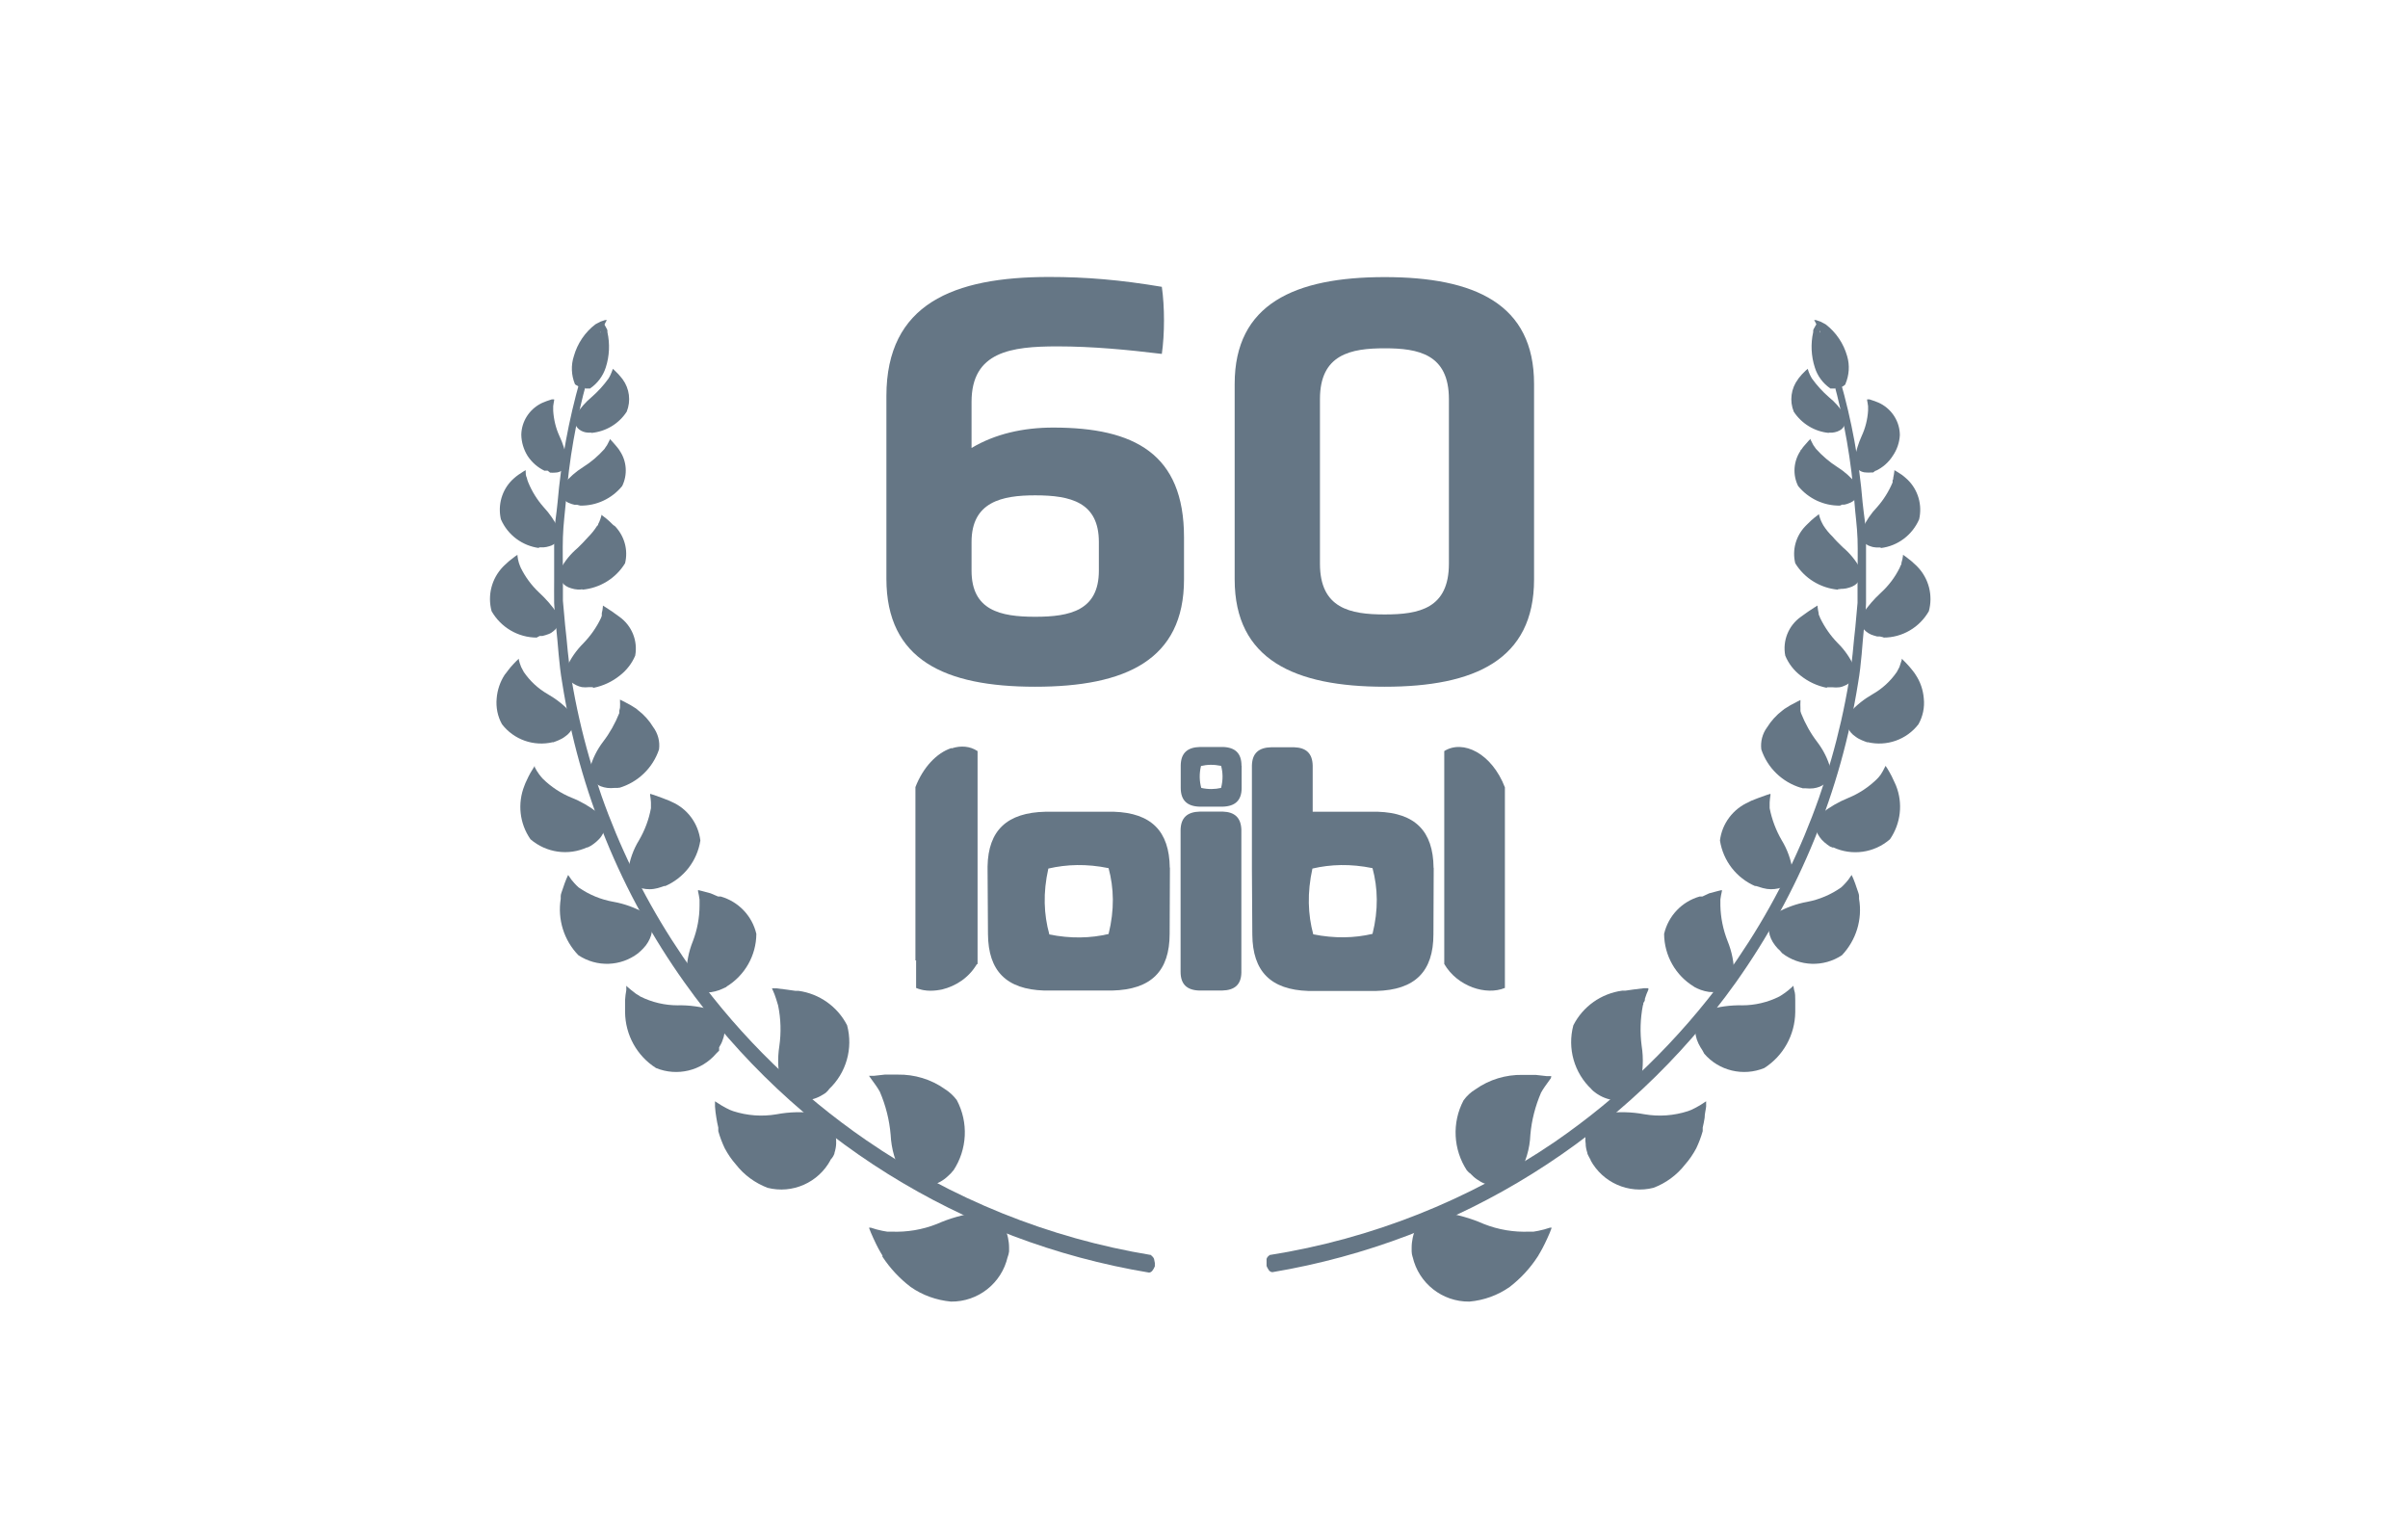 <?xml version="1.0" encoding="UTF-8"?><svg id="Ebene_1" xmlns="http://www.w3.org/2000/svg" viewBox="0 0 175.9 111.14"><defs><style>.cls-1{fill:#657685;}</style></defs><g><g><path class="cls-1" d="m92.73,91.69c-.1.06-.17.15-.21.26v.51c.02.06.05.12.08.17l.09.15c.06.08.16.14.26.14,13.64-2.29,25.81-9.9,33.85-21.16,4.62-6.51,7.68-14,8.93-21.88.25-1.43.3-2.78.43-4.02.06-.63.14-1.22.15-1.8v-4.71c0-.95-.17-1.81-.25-2.65-.25-3.02-.8-6.01-1.64-8.93h-.51c.81,2.94,1.34,5.95,1.56,8.99.06.82.19,1.69.22,2.62s0,1.93,0,2.99v1.66s-.11,1.16-.16,1.77c-.15,1.22-.21,2.56-.47,3.96-1.29,7.75-4.36,15.1-8.97,21.47-3.46,4.74-7.7,8.86-12.54,12.19-6.25,4.25-13.36,7.07-20.82,8.25h0Z"/><path class="cls-1" d="m133.59,31.62c-1.04-.1-1.98-.67-2.56-1.55-.32-.79-.2-1.69.31-2.37l.07-.1.22-.26.28-.28.14-.12c.04.15.1.3.16.43l.07.14.08.14c.36.5.78.96,1.24,1.36.45.36.83.8,1.13,1.29v.11l.05.12c.03.14.03.29,0,.43-.03.07-.06.14-.1.21-.05.07-.11.14-.18.2-.09.06-.19.11-.29.15-.12.04-.24.07-.36.08h-.33.07Z"/><path class="cls-1" d="m134.41,36.93c-1.18.02-2.31-.51-3.06-1.43-.41-.82-.34-1.8.17-2.57,0-.06.05-.09.08-.11.07-.11.14-.21.23-.3l.29-.33.14-.14v.07c.06.13.13.26.2.39l.1.14.09.13c.46.51.98.96,1.56,1.33.53.33,1,.75,1.39,1.24l.07.1.06.14c.05.15.05.31,0,.46-.02.08-.05.17-.09.24-.05.09-.12.17-.19.24-.09.09-.2.15-.32.2-.13.06-.26.1-.4.13h-.17l-.15.07Z"/><path class="cls-1" d="m134.25,43.07c-1.28-.12-2.44-.83-3.11-1.93-.24-.98.05-2,.75-2.72l.11-.11.31-.3c.13-.12.27-.23.39-.32l.18-.14v.07c.04.15.09.3.15.44l.08.16.08.15c.19.3.41.57.67.82.23.28.51.54.75.78.51.43.94.95,1.26,1.53v.12s0,.1,0,.14c.05.17.05.34,0,.51-.03.09-.09.18-.15.25-.07.09-.15.17-.25.23-.12.08-.25.13-.39.17-.15.05-.31.08-.47.09h-.1l-.25.03Z"/><path class="cls-1" d="m133.45,50.24c-.71-.14-1.37-.45-1.93-.9-.49-.38-.87-.87-1.11-1.45-.21-1.08.23-2.19,1.13-2.83l.14-.1.39-.28.47-.31.23-.14v.08c.02.16.04.32.08.48,0,.06,0,.13.05.19l.06.16c.33.68.76,1.3,1.29,1.84.52.51.93,1.12,1.22,1.78,0,.04,0,.08,0,.13,0,.05,0,.11,0,.16.03.19-.01.38-.12.54-.06.09-.13.17-.21.25-.1.08-.2.16-.32.21-.14.07-.3.13-.45.15-.17.02-.35.02-.52,0h-.4Z"/><path class="cls-1" d="m131.55,57.54c-1.36-.41-2.44-1.45-2.89-2.8-.07-.57.08-1.15.42-1.61.3-.48.68-.9,1.13-1.24l.14-.11.42-.26.51-.27.24-.12v.08c-.01.17-.01.35,0,.52,0,.07,0,.14,0,.21l.05.17c.3.75.69,1.45,1.18,2.09.44.58.77,1.23.96,1.93v.31c0,.2-.08.4-.19.56-.06.1-.15.18-.24.25-.11.09-.22.16-.35.21-.15.06-.31.1-.47.12-.18.02-.36.02-.54,0h-.23l-.14-.05Z"/><path class="cls-1" d="m128.23,64.73c-1.38-.59-2.36-1.85-2.59-3.34.15-1.24.96-2.31,2.11-2.81l.17-.09.51-.2.61-.22.29-.09v.09c-.03.18-.05.36-.06.54v.42c.16.82.46,1.62.88,2.34.42.69.69,1.45.8,2.25v.15c0,.06,0,.12,0,.17-.04.22-.16.41-.32.56-.09.09-.19.17-.3.23-.13.07-.28.13-.42.16-.18.04-.36.06-.54.06-.19,0-.39-.03-.58-.08l-.24-.07-.32-.1Z"/><path class="cls-1" d="m123.75,72.07c-1.35-.81-2.18-2.28-2.19-3.86.31-1.32,1.3-2.36,2.6-2.73h.2l.49-.23.64-.17.29-.07v.09c-.05.2-.08.4-.11.6v.24c0,.07,0,.14,0,.21.02.88.2,1.75.52,2.57.32.78.49,1.62.48,2.46,0,.05,0,.11,0,.16,0,.07,0,.14-.05.19-.07.23-.2.43-.38.59-.11.09-.23.15-.37.2-.15.07-.3.11-.46.13-.19.02-.39.02-.58,0-.2-.03-.41-.08-.6-.15l-.24-.1-.26-.13Z"/><path class="cls-1" d="m116.26,79.56c-1.27-1.19-1.78-2.99-1.33-4.67.7-1.38,2.03-2.32,3.56-2.53h.23l.63-.09.73-.09h.33v.11c-.1.21-.18.43-.25.65,0,.08,0,.17-.08.26s0,.15-.07.23c-.19.98-.22,1.98-.09,2.96.15.94.1,1.91-.13,2.84,0,.07,0,.13-.07.18-.03.07-.06.14-.11.2-.15.23-.37.42-.62.54-.14.07-.29.12-.44.15-.18.04-.36.06-.55.06-.21,0-.42-.05-.63-.12-.22-.07-.43-.17-.62-.29-.08-.04-.15-.1-.22-.15-.11-.07-.2-.16-.29-.25Z"/><path class="cls-1" d="m107.16,85.5c-1.01-1.54-1.11-3.5-.25-5.13.24-.33.53-.6.88-.81,1-.71,2.21-1.07,3.43-1.05h.95l.8.09h.35l-.03.15-.43.6-.16.24-.13.22c-.42.98-.69,2.02-.78,3.08-.04,1.02-.34,2.01-.85,2.89l-.12.16-.17.18c-.22.21-.48.36-.77.44-.35.09-.73.09-1.08,0-.22-.05-.43-.13-.63-.24-.21-.12-.4-.25-.57-.41l-.2-.2c-.11-.06-.16-.14-.23-.21h0Z"/><path class="cls-1" d="m137.02,34.39c.51-.24.94-.62,1.24-1.09.31-.45.49-.97.52-1.51,0-.96-.54-1.84-1.39-2.3l-.12-.06-.32-.13-.39-.13h-.17v.07c.03.14.05.29.07.43v.17c0,.05,0,.1,0,.15-.04.65-.2,1.28-.47,1.86-.24.53-.41,1.09-.51,1.66v.24c.01.15.06.29.14.41.04.06.1.12.15.16.07.05.15.1.23.13.1.04.21.06.32.06.12.01.24.01.36,0h.15l.18-.14Z"/><path class="cls-1" d="m137.39,40.03c1.24-.15,2.3-.95,2.8-2.1.24-1.04-.07-2.14-.84-2.89l-.11-.1c-.08-.07-.18-.16-.3-.25l-.39-.25-.17-.1v.07c-.02.16-.04.32-.08.48,0,.06,0,.13-.05.19v.16c-.28.66-.66,1.27-1.13,1.8-.44.46-.8.99-1.07,1.57l-.05.11v.14c-.04.16-.04.32,0,.47.02.09.06.17.12.23.06.08.13.15.21.2.1.07.21.12.33.15.13.05.27.07.41.08h.31v.03Z"/><path class="cls-1" d="m137.59,46.57c1.37,0,2.63-.74,3.31-1.93.31-1.15,0-2.37-.82-3.23l-.12-.12-.34-.31c-.13-.11-.3-.24-.41-.32l-.2-.14v.08c-.02.17-.06.34-.11.5,0,.07,0,.13-.06.2l-.07.17c-.34.69-.81,1.31-1.38,1.83-.5.46-.94.97-1.32,1.53l-.06.12-.06.14c-.05.17-.05.34,0,.51.03.09.07.18.13.27.06.09.14.18.23.25.11.09.23.17.37.23.15.06.3.1.45.14h.2l.25.06Z"/><path class="cls-1" d="m136.43,54.21c1.39.33,2.84-.18,3.71-1.31.32-.57.46-1.23.39-1.88-.05-.62-.25-1.22-.6-1.74-.04-.05-.07-.1-.1-.15-.08-.1-.19-.25-.32-.4s-.29-.32-.41-.44l-.18-.18v.09c-.05.17-.11.35-.17.52l-.1.19-.09.17c-.46.67-1.06,1.22-1.76,1.62-.63.36-1.2.81-1.68,1.35l-.08.11s-.06.09-.08.14c-.08.17-.11.36-.08.55.02.11.06.21.11.31.05.12.12.23.2.33.1.12.22.23.36.32.14.11.3.19.46.26l.2.08.19.07Z"/><path class="cls-1" d="m133.91,61.89c1.38.64,3,.41,4.15-.59.79-1.15.96-2.62.44-3.92l-.08-.18c-.06-.13-.14-.31-.23-.49s-.21-.39-.3-.54l-.15-.23-.05.09c-.09.19-.19.37-.3.54l-.14.18-.14.15c-.6.59-1.31,1.06-2.09,1.38-.69.28-1.34.65-1.93,1.11l-.11.11s-.08.09-.12.14c-.12.16-.2.35-.21.55-.02.11-.02.23,0,.35.02.14.07.27.14.39.08.15.18.28.29.41.12.13.26.25.41.36l.19.13.23.09Z"/><path class="cls-1" d="m130.18,69.62c1.27.98,3.03,1.04,4.37.15,1.04-1.1,1.51-2.62,1.25-4.12v-.21c0-.15-.11-.37-.17-.58-.07-.22-.15-.44-.24-.66l-.13-.29-.06.08c-.11.18-.24.35-.39.51l-.16.17-.16.15c-.74.52-1.58.88-2.47,1.05-.79.14-1.55.42-2.26.81l-.13.1-.14.13c-.15.16-.25.36-.29.58-.01.13-.01.26,0,.39.02.15.04.3.08.44.05.17.13.34.22.49.1.16.22.32.35.46l.18.17c.04.06.09.11.14.16h0Z"/><path class="cls-1" d="m124.48,76.95c1.08,1.27,2.86,1.69,4.4,1.06,1.39-.89,2.24-2.42,2.26-4.08v-.88c0-.24,0-.53-.08-.73l-.06-.32-.08.08c-.16.15-.34.3-.52.43l-.22.15-.21.13c-.84.42-1.77.64-2.71.64-.86-.02-1.72.1-2.55.35l-.14.07-.17.11c-.2.13-.35.31-.44.53-.06.12-.1.25-.13.39-.02.16-.02.32,0,.48.02.19.06.38.12.57.07.2.16.39.27.57l.14.22.13.24Z"/><path class="cls-1" d="m116.18,84.73c.89,1.65,2.78,2.49,4.6,2.03.91-.34,1.71-.93,2.31-1.7.32-.36.59-.76.82-1.19.19-.4.35-.82.47-1.25v-.09c0-.06,0-.12,0-.17.06-.24.1-.47.14-.71,0-.3.09-.6.11-.83v-.38l-.11.07c-.22.16-.45.29-.68.41l-.28.14-.26.1c-1.02.33-2.11.41-3.16.23-.95-.18-1.93-.2-2.89-.07l-.18.06c-.34.1-.64.31-.85.59-.1.13-.17.27-.23.41-.07.17-.13.35-.16.53-.03.2-.03.41,0,.62,0,.23.05.45.12.67,0,.09.06.17.1.26.04.09.1.18.15.27Z"/><path class="cls-1" d="m103.19,91.8c.44,1.93,2.16,3.29,4.14,3.27,1.06-.09,2.08-.46,2.95-1.07.8-.62,1.49-1.36,2.04-2.21l.06-.09c.03-.06.05-.11.09-.16.13-.22.26-.46.37-.69.14-.28.27-.58.37-.81l.14-.37h-.13c-.28.1-.56.17-.85.23l-.34.06h-.3c-1.14.05-2.28-.14-3.34-.56-.95-.42-1.95-.7-2.98-.84h-.2c-.08,0-.17,0-.25,0-.3.04-.58.15-.82.33-.13.11-.26.22-.38.35-.13.15-.24.32-.33.5-.11.21-.18.43-.23.66-.05.24-.08.48-.08.72v.29c0,.13.03.27.07.4Z"/><path class="cls-1" d="m133.7,28.37c-.54-.37-.94-.91-1.13-1.53-.27-.83-.31-1.73-.12-2.58v-.11c0-.09.08-.18.12-.27.05-.1.11-.19.17-.28l.08-.11v.11c0,.11.09.4.14.68,0,.08.19-.21.22-.13s.07.31.09.39c.26.62.57,1.22.92,1.79.16.41-.12,1.13-.06,1.48v.14c.02.08.02.16,0,.24,0,.03,0,.06,0,.1-.02.03-.05.06-.08.09h-.36Z"/><path class="cls-1" d="m134.8,28.06c.28-.65.33-1.38.13-2.05-.26-.92-.81-1.74-1.57-2.32l-.11-.06-.27-.14-.32-.11h-.14l.06.1.33.65.12.24.09.2c.29.65.5,1.32.63,2.02.07.43.17.85.32,1.25v.07s0,.05,0,.08c.04.08.1.14.16.2l.1.06h.23l.12-.07.14-.12Z"/></g><g><path class="cls-1" d="m84.09,91.69c.09.07.17.16.21.26l.06.3v.24l-.08.17-.1.15c-.06.08-.15.14-.25.14-13.68-2.27-25.89-9.89-33.93-21.19-4.63-6.5-7.69-13.99-8.93-21.88-.25-1.43-.3-2.78-.44-4.02,0-.63-.14-1.22-.15-1.8s0-1.14,0-1.68v-3.03c0-.95.18-1.81.25-2.65.26-3.02.81-6.01,1.64-8.93h.52c-.81,2.89-1.33,5.85-1.55,8.84-.07.82-.19,1.69-.22,2.62s0,1.93,0,2.99v1.66s.11,1.16.16,1.77c.15,1.22.21,2.56.47,3.96,1.29,7.75,4.36,15.09,8.97,21.46,3.46,4.74,7.7,8.87,12.54,12.2,6.24,4.3,13.36,7.17,20.84,8.4Z"/><path class="cls-1" d="m43.21,31.62c1.05-.1,2-.67,2.57-1.55.32-.79.2-1.69-.3-2.37l-.08-.1-.22-.26-.28-.28-.13-.12c-.05.15-.11.29-.17.43l-.07.14-.08.14c-.36.5-.78.96-1.24,1.36-.44.37-.82.8-1.13,1.29v.11l-.05.12c-.04.14-.04.29,0,.43.02.07.05.15.09.21.05.08.12.14.19.2.18.14.41.22.64.23h.33-.08Z"/><path class="cls-1" d="m42.39,36.93c1.18.02,2.31-.51,3.06-1.43.4-.82.34-1.8-.17-2.56l-.07-.11c-.06-.08-.14-.19-.24-.3s-.2-.24-.29-.33l-.14-.14v.07c-.06.13-.13.26-.2.39l-.1.14-.09.14c-.46.51-.98.96-1.56,1.32-.53.33-1,.75-1.4,1.23l-.06.11-.06.13c-.11.23-.11.49,0,.71.05.09.11.17.19.24.09.09.19.16.31.2.13.06.26.1.4.13h.18l.24.06Z"/><path class="cls-1" d="m42.55,43.07c1.28-.12,2.44-.83,3.11-1.93.24-.98-.05-2-.75-2.72l-.1-.06-.31-.3c-.13-.12-.27-.23-.39-.32l-.18-.14v.07c-.04.15-.09.3-.15.44l-.08.16s0,.1-.09.15c-.19.3-.41.57-.66.82-.24.28-.51.54-.75.78-.51.43-.94.95-1.25,1.53l-.05.12s0,.1,0,.14c-.06.27,0,.55.19.76.07.09.15.17.25.23.12.08.25.13.39.17.15.05.31.08.47.09h.2l.13-.02Z"/><path class="cls-1" d="m43.35,50.24c.71-.14,1.37-.45,1.93-.9.49-.38.88-.88,1.12-1.45.2-1.08-.24-2.18-1.14-2.83l-.14-.1-.39-.28-.47-.31-.22-.14v.08c-.01.16-.04.32-.08.48v.19c-.02.05-.04.11-.06.16-.32.68-.76,1.3-1.28,1.84-.51.51-.93,1.1-1.22,1.76v.29c-.03.19.02.38.13.54.06.09.13.17.2.25.23.18.49.31.78.37.17.02.34.02.51,0h.22l.11.03Z"/><path class="cls-1" d="m45.25,57.54c1.36-.41,2.44-1.45,2.89-2.8.08-.58-.08-1.17-.43-1.64-.29-.48-.67-.9-1.12-1.24l-.13-.11-.42-.26-.51-.27-.24-.12v.08c.01.17.01.35,0,.52l-.05.21v.17c-.3.75-.69,1.45-1.18,2.09-.44.58-.77,1.23-.96,1.93v.31c0,.2.08.4.19.56.06.1.15.18.24.25.11.09.22.16.35.21.16.06.32.1.48.12.18.02.36.02.54,0h.22l.13-.02Z"/><path class="cls-1" d="m48.57,64.73c1.38-.59,2.36-1.85,2.59-3.34-.15-1.24-.94-2.32-2.09-2.82l-.17-.08-.51-.2-.61-.22-.29-.09v.09c.03.18.05.36.06.54v.22c0,.07,0,.14,0,.2-.15.83-.45,1.62-.87,2.34-.42.68-.69,1.45-.8,2.25v.15c0,.06,0,.12,0,.17.05.21.15.41.31.56.09.09.19.17.31.23.13.07.28.13.42.16.17.04.35.06.53.06.2,0,.4-.03.59-.08l.23-.07.3-.1Z"/><path class="cls-1" d="m53.06,72.07c1.35-.82,2.18-2.28,2.19-3.86-.31-1.32-1.31-2.36-2.61-2.73h-.19l-.54-.23-.63-.17-.29-.07v.09c.05.2.08.4.11.6v.45c0,.88-.17,1.76-.48,2.58-.32.78-.48,1.62-.47,2.46v.36c.07.23.2.43.38.59.11.09.23.15.37.2.15.07.3.11.46.13.19.02.39.02.58,0,.2-.03.41-.08.6-.15l.24-.1.3-.14Z"/><path class="cls-1" d="m60.55,79.56c1.27-1.19,1.78-2.99,1.33-4.67-.7-1.37-2.03-2.31-3.56-2.52h-.23l-.64-.09-.72-.09h-.34l.05.11c.1.21.18.43.25.65l.08.26c.03.08.05.15.07.23.2.97.23,1.98.09,2.96-.15.94-.1,1.91.13,2.84l.07.18c.03.07.07.14.11.2.16.23.37.42.62.54.14.07.3.12.45.15.18.04.36.06.54.06.21,0,.42-.05.63-.12.22-.07.43-.17.62-.29.08-.04.16-.1.23-.15.09-.08.17-.17.24-.26Z"/><path class="cls-1" d="m69.64,85.5c1.02-1.54,1.12-3.52.25-5.15-.24-.32-.54-.6-.88-.81-1-.71-2.21-1.07-3.43-1.05h-.95l-.8.09h-.35l.07.1.43.6.16.24.13.22c.43,1,.7,2.07.79,3.15.05,1.02.33,2.01.84,2.89l.13.16.17.18c.22.21.48.36.77.44.35.09.73.09,1.08,0,.22-.05.43-.13.63-.24.2-.11.39-.25.56-.41l.21-.2c.06-.06.12-.14.18-.21Z"/><path class="cls-1" d="m39.79,34.39c-.51-.24-.94-.62-1.25-1.09-.29-.47-.45-1-.46-1.55.02-.95.56-1.81,1.4-2.26l.12-.06.32-.13.39-.13h.17v.07c-.03.14-.05.29-.07.43v.33c.04.64.19,1.27.46,1.86.25.53.42,1.08.52,1.66v.24c-.01.15-.06.29-.14.41-.04.06-.1.12-.15.16-.07.05-.15.1-.23.13-.1.04-.21.06-.32.06-.12.01-.24.01-.37,0l-.17-.14h-.21Z"/><path class="cls-1" d="m39.39,40.03c-1.24-.16-2.3-.95-2.8-2.1-.24-1.04.07-2.14.84-2.89l.11-.1c.1-.09.2-.17.31-.25l.38-.25.17-.1v.07c0,.16,0,.33.08.48l.05.19.06.16c.27.66.65,1.27,1.12,1.8.44.47.8,1,1.08,1.57v.24c.03.16.03.32,0,.47-.03.08-.07.16-.12.23-.06.08-.13.15-.21.2-.1.07-.22.12-.34.15-.13.04-.27.07-.41.08h-.38l.06.03Z"/><path class="cls-1" d="m39.22,46.57c-1.37,0-2.63-.74-3.31-1.93-.31-1.15,0-2.37.82-3.23l.12-.12.34-.31c.14-.11.3-.24.41-.32l.2-.14s0,.05,0,.08c.02.17.05.34.1.5l.07.2.07.17c.33.67.78,1.28,1.32,1.79.5.46.95.97,1.33,1.53l.06.12.06.14c.05.17.05.34,0,.51-.03.1-.07.19-.13.27-.06.1-.14.18-.23.25-.11.1-.23.18-.37.23-.15.06-.3.1-.45.14h-.2l-.2.1Z"/><path class="cls-1" d="m40.38,54.21c-1.39.33-2.84-.18-3.71-1.31-.32-.57-.45-1.23-.39-1.88.05-.62.25-1.22.59-1.74l.12-.15c.08-.1.18-.25.31-.4s.29-.32.41-.44l.19-.18v.09c.04.17.1.35.17.52l.1.19.09.17c.45.66,1.05,1.22,1.75,1.62.63.36,1.2.81,1.69,1.35.02.04.05.07.08.11l.08.14c.08.17.1.36.07.55-.02.11-.05.21-.1.31-.06.12-.13.23-.21.33-.1.12-.22.23-.36.32-.14.11-.3.19-.46.26l-.2.08-.19.07Z"/><path class="cls-1" d="m42.89,61.89c-1.37.63-2.99.4-4.14-.59-.8-1.15-.96-2.62-.44-3.92.02-.06.04-.12.07-.18.06-.13.14-.31.23-.49s.21-.39.31-.54l.14-.23v.09c.09.18.19.35.31.51l.14.18.14.16c.6.59,1.31,1.06,2.09,1.38.69.27,1.34.65,1.93,1.11l.19.09s.09.08.12.13c.13.16.2.36.21.56.01.12.01.23,0,.35-.03.13-.08.26-.14.38-.08.15-.17.29-.29.41-.12.13-.26.25-.41.36l-.19.13-.26.13Z"/><path class="cls-1" d="m46.62,69.62c-1.27.98-3.03,1.04-4.37.15-1.06-1.09-1.53-2.62-1.29-4.12v-.21c0-.15.11-.37.17-.58s.17-.48.24-.66l.13-.29.06.08c.11.18.24.35.39.51l.16.17.16.15c.76.53,1.63.89,2.55,1.05.79.14,1.55.42,2.26.81l.13.1.14.13c.15.16.25.36.29.58.01.13.01.26,0,.39-.01.15-.04.3-.08.44-.05.17-.13.34-.22.49-.1.17-.21.32-.35.46l-.17.17-.18.16Z"/><path class="cls-1" d="m52.32,76.95c-1.08,1.27-2.86,1.69-4.4,1.06-1.4-.89-2.24-2.42-2.26-4.08v-.88c.02-.25.04-.49.09-.73v-.32l.08.08c.17.15.35.3.53.43.07.06.14.11.22.15l.2.13c.85.42,1.78.64,2.72.64.86-.02,1.71.1,2.54.35l.15.07.16.11c.2.13.35.32.45.53.06.12.1.25.12.39.02.16.02.32,0,.48,0,.19-.05.39-.12.57-.06.2-.16.39-.27.57v.24s-.22.22-.22.22Z"/><path class="cls-1" d="m60.67,84.73c-.89,1.65-2.78,2.49-4.6,2.03-.91-.35-1.71-.93-2.31-1.7-.32-.36-.59-.76-.82-1.19-.19-.4-.35-.82-.47-1.25v-.09c0-.06,0-.12,0-.17-.06-.24-.1-.47-.14-.71-.05-.27-.08-.55-.1-.83v-.38l.11.07c.22.15.45.29.68.41l.28.14.26.1c1.02.33,2.11.41,3.16.23.95-.18,1.93-.2,2.89-.07l.18.06.21.08c.25.11.47.29.64.51.09.13.17.27.23.41.07.17.13.35.16.53.05.21.06.42.05.63-.01.22-.05.44-.12.66,0,.09-.06.17-.1.26-.06.1-.13.19-.21.27Z"/><path class="cls-1" d="m73.61,91.8c-.44,1.93-2.16,3.29-4.14,3.27-1.06-.1-2.08-.46-2.95-1.07-.81-.62-1.5-1.36-2.06-2.21v-.09l-.1-.16c-.13-.22-.26-.46-.37-.69-.14-.28-.27-.58-.37-.81s-.14-.37-.14-.37h.13c.28.1.56.17.85.23l.34.06h.3c1.14.05,2.28-.14,3.34-.56.95-.42,1.95-.7,2.98-.84h.2c.08,0,.17,0,.25,0,.3.04.58.15.82.33.13.11.26.22.38.35.13.15.24.32.33.5.11.21.18.43.23.66.05.24.08.48.08.72v.29c-.02.14-.05.27-.1.4Z"/><path class="cls-1" d="m43.11,28.37c.54-.37.94-.91,1.14-1.53.27-.83.31-1.73.12-2.58v-.11c0-.07-.07-.17-.12-.27-.05-.1-.11-.19-.17-.28l-.08-.11v.11c0,.14-.09.4-.14.68,0,.08-.19-.21-.22-.13s-.07.31-.09.39c-.26.62-.57,1.22-.92,1.79-.16.41.13,1.13.06,1.48v.14c-.01.08-.01.16,0,.24,0,.03,0,.06,0,.1.02.03.04.06.07.09h.36Z"/><path class="cls-1" d="m42,28.06c-.27-.65-.3-1.38-.08-2.05.26-.92.81-1.74,1.57-2.32l.11-.06.27-.14.32-.11h.14s-.04.06-.06.1l-.33.65-.12.24-.09.2c-.29.65-.5,1.32-.63,2.02-.07.43-.18.85-.33,1.25v.14c-.04.08-.09.15-.15.2-.03.02-.07.04-.11.06h-.22l-.12-.07c-.07-.03-.13-.07-.19-.12Z"/></g></g><g><path class="cls-1" d="m86.49,42.32c0,5.88-4.26,7.84-10.87,7.84s-10.87-1.96-10.87-7.89v-13.34c0-6.74,4.9-8.7,11.89-8.7,2.69,0,5.2.21,8.23.72.21,1.45.21,3.45,0,4.9-2.47-.3-5.07-.55-7.63-.55-3.37,0-6.27.38-6.27,4.05v3.37c1.71-1.02,3.75-1.49,5.97-1.49,5.93,0,9.55,1.92,9.55,8.01v3.07Zm-6.22-2.73c0-2.9-2.05-3.41-4.65-3.41-2.43,0-4.65.47-4.65,3.41v2.09c0,2.9,2.09,3.37,4.65,3.37s4.65-.47,4.65-3.37v-2.09Z"/><path class="cls-1" d="m112.06,42.32c0,5.88-4.35,7.84-10.91,7.84s-10.96-1.96-10.96-7.84v-14.28c0-5.84,4.39-7.8,10.96-7.8s10.91,1.96,10.91,7.8v14.28Zm-6.22-13.17c0-3.28-2.22-3.71-4.69-3.71s-4.73.43-4.73,3.71v12.02c0,3.28,2.22,3.71,4.73,3.71s4.69-.43,4.69-3.71v-12.02Z"/></g><g><path class="cls-1" d="m104.72,63.38c-.03-2.68-1.35-4-4.08-4.09h0s-.1,0-.1,0c-.09,0-.18,0-.28,0h0s-4.37,0-4.37,0h0s0,0,0,0v-3.34h0s0,0,0,0h0s0-.01,0-.01c0,0,0-.01,0-.02h0s0,0,0,0c-.02-.88-.46-1.31-1.36-1.34h0s-.13,0-.13,0h-1.46s0,0,0,0h-.07s0,0,0,0c-.94.02-1.4.45-1.42,1.34h0v.04s0,0,0,0h0v.38s0,6.88,0,6.88c0,0,0,.02,0,.03v.05h0v.02s0,.02,0,.02h0v.05s0,.04,0,.06h0s.03,4.81.03,4.81h0c.02,2.7,1.35,4.03,4.09,4.12h0s.21,0,.21,0c.05,0,.1,0,.15,0h4.36s.03,0,.04,0h.2,0c2.84-.07,4.18-1.42,4.18-4.15h0s.02-4.8.02-4.8h0s0,0,0,0v-.03s0,0,0,0Zm-8.79,4.86c-.39-1.44-.45-3.03-.06-4.8,0,0,0,0,0,0h0s0,0,0,0c1.33-.31,2.78-.36,4.39-.03.39,1.45.44,3.03,0,4.8-1.32.31-2.76.35-4.35.03Z"/><path class="cls-1" d="m109.93,70.15h0s0-12.64,0-12.64c-.96-2.49-3.06-3.51-4.43-2.65v14.03h0s0,1.52,0,1.52c.96,1.65,3.06,2.32,4.43,1.75v-2.01Z"/><path class="cls-1" d="m85.45,63.38c-.03-2.68-1.36-4-4.09-4.09h0s-.08,0-.08,0c-.1,0-.2,0-.3,0h0s-4.38,0-4.38,0h0c-.07,0-.13,0-.2,0h-.02s0,0,0,0c-2.82.06-4.19,1.36-4.24,3.99h0s0,.08,0,.08c0,.02,0,.04,0,.06h0s.03,4.81.03,4.81h0c.02,2.7,1.35,4.03,4.1,4.12h0s.21,0,.21,0c.06,0,.11,0,.17,0h4.36s.03,0,.04,0h.2,0c2.84-.07,4.19-1.42,4.19-4.15h0s.02-4.8.02-4.8h0s0,0,0,0v-.03s0,0,0,0Zm-8.8,4.86c-.4-1.44-.47-3.03-.07-4.8,0,0,0,0,0,0h0s0,0,0,0c1.34-.31,2.79-.36,4.4-.03.39,1.45.44,3.03,0,4.81-1.32.31-2.76.35-4.35.03Z"/><path class="cls-1" d="m89.31,59.28h0s-.08,0-.08,0c-.02,0-.03,0-.04,0h0s-1.46,0-1.46,0h0s-.02,0-.03,0h-.04s0,0,0,0c-.94.02-1.4.45-1.42,1.34h0v.04s0,0,0,0h0v.63s0,4.68,0,4.68v5s0,0,0,0h0s0,.01,0,.01c0,.9.45,1.34,1.36,1.37h0s.13,0,.13,0h1.47s0,0,0,0h.07c.93-.02,1.39-.44,1.41-1.3,0,0,0-.01,0-.02v-.02h0v-.04s0,0,0,0h0v-.11s0-4.72,0-4.72c0,0,0,0,0-.01v-5.51s0-.01,0-.02c-.03-.86-.47-1.29-1.36-1.32Z"/><path class="cls-1" d="m69.5,54.64c-1.1.36-2.08,1.43-2.63,2.85h0s0,12.66,0,12.66h.05s0,0,0,0v2.01s.08.03.13.05c.04.02.09.03.13.04.05.01.09.03.14.04s.09.02.14.03c.02,0,.05,0,.07.01.05,0,.09.01.14.02,0,0,0,0,.01,0,.32.03.65.01.98-.05.05-.01.1-.02.16-.03.49-.12.98-.33,1.42-.64.02-.02.05-.03.07-.05.23-.17.44-.36.63-.58.02-.02.04-.04.06-.07.04-.04.07-.09.11-.14.09-.12.17-.24.25-.37h0s.05,0,.05,0v-15.57h-.02c-.53-.35-1.2-.41-1.87-.19Z"/><path class="cls-1" d="m90.69,55.93c0-.9-.45-1.34-1.36-1.37h0s-.13,0-.13,0h-1.46s0,0,0,0h-.07s0,0,0,0c-.94.02-1.4.45-1.42,1.33h0v.04s0,0,0,0h0v1.61s0,0,0,0c0,.9.45,1.35,1.37,1.38h0s.08,0,.08,0c.02,0,.03,0,.05,0h0s1.46,0,1.46,0h0s.02,0,.04,0h.05c.93-.02,1.39-.46,1.4-1.34h0s0-.03,0-.04h0v-1.61h0s0,0,0,0h0s0,0,0,0Zm-1.49,1.62c-.44.1-.92.12-1.45,0-.13-.48-.16-1.01-.02-1.6.45-.11.93-.12,1.47-.01.13.48.15,1.01,0,1.6Z"/></g></svg>